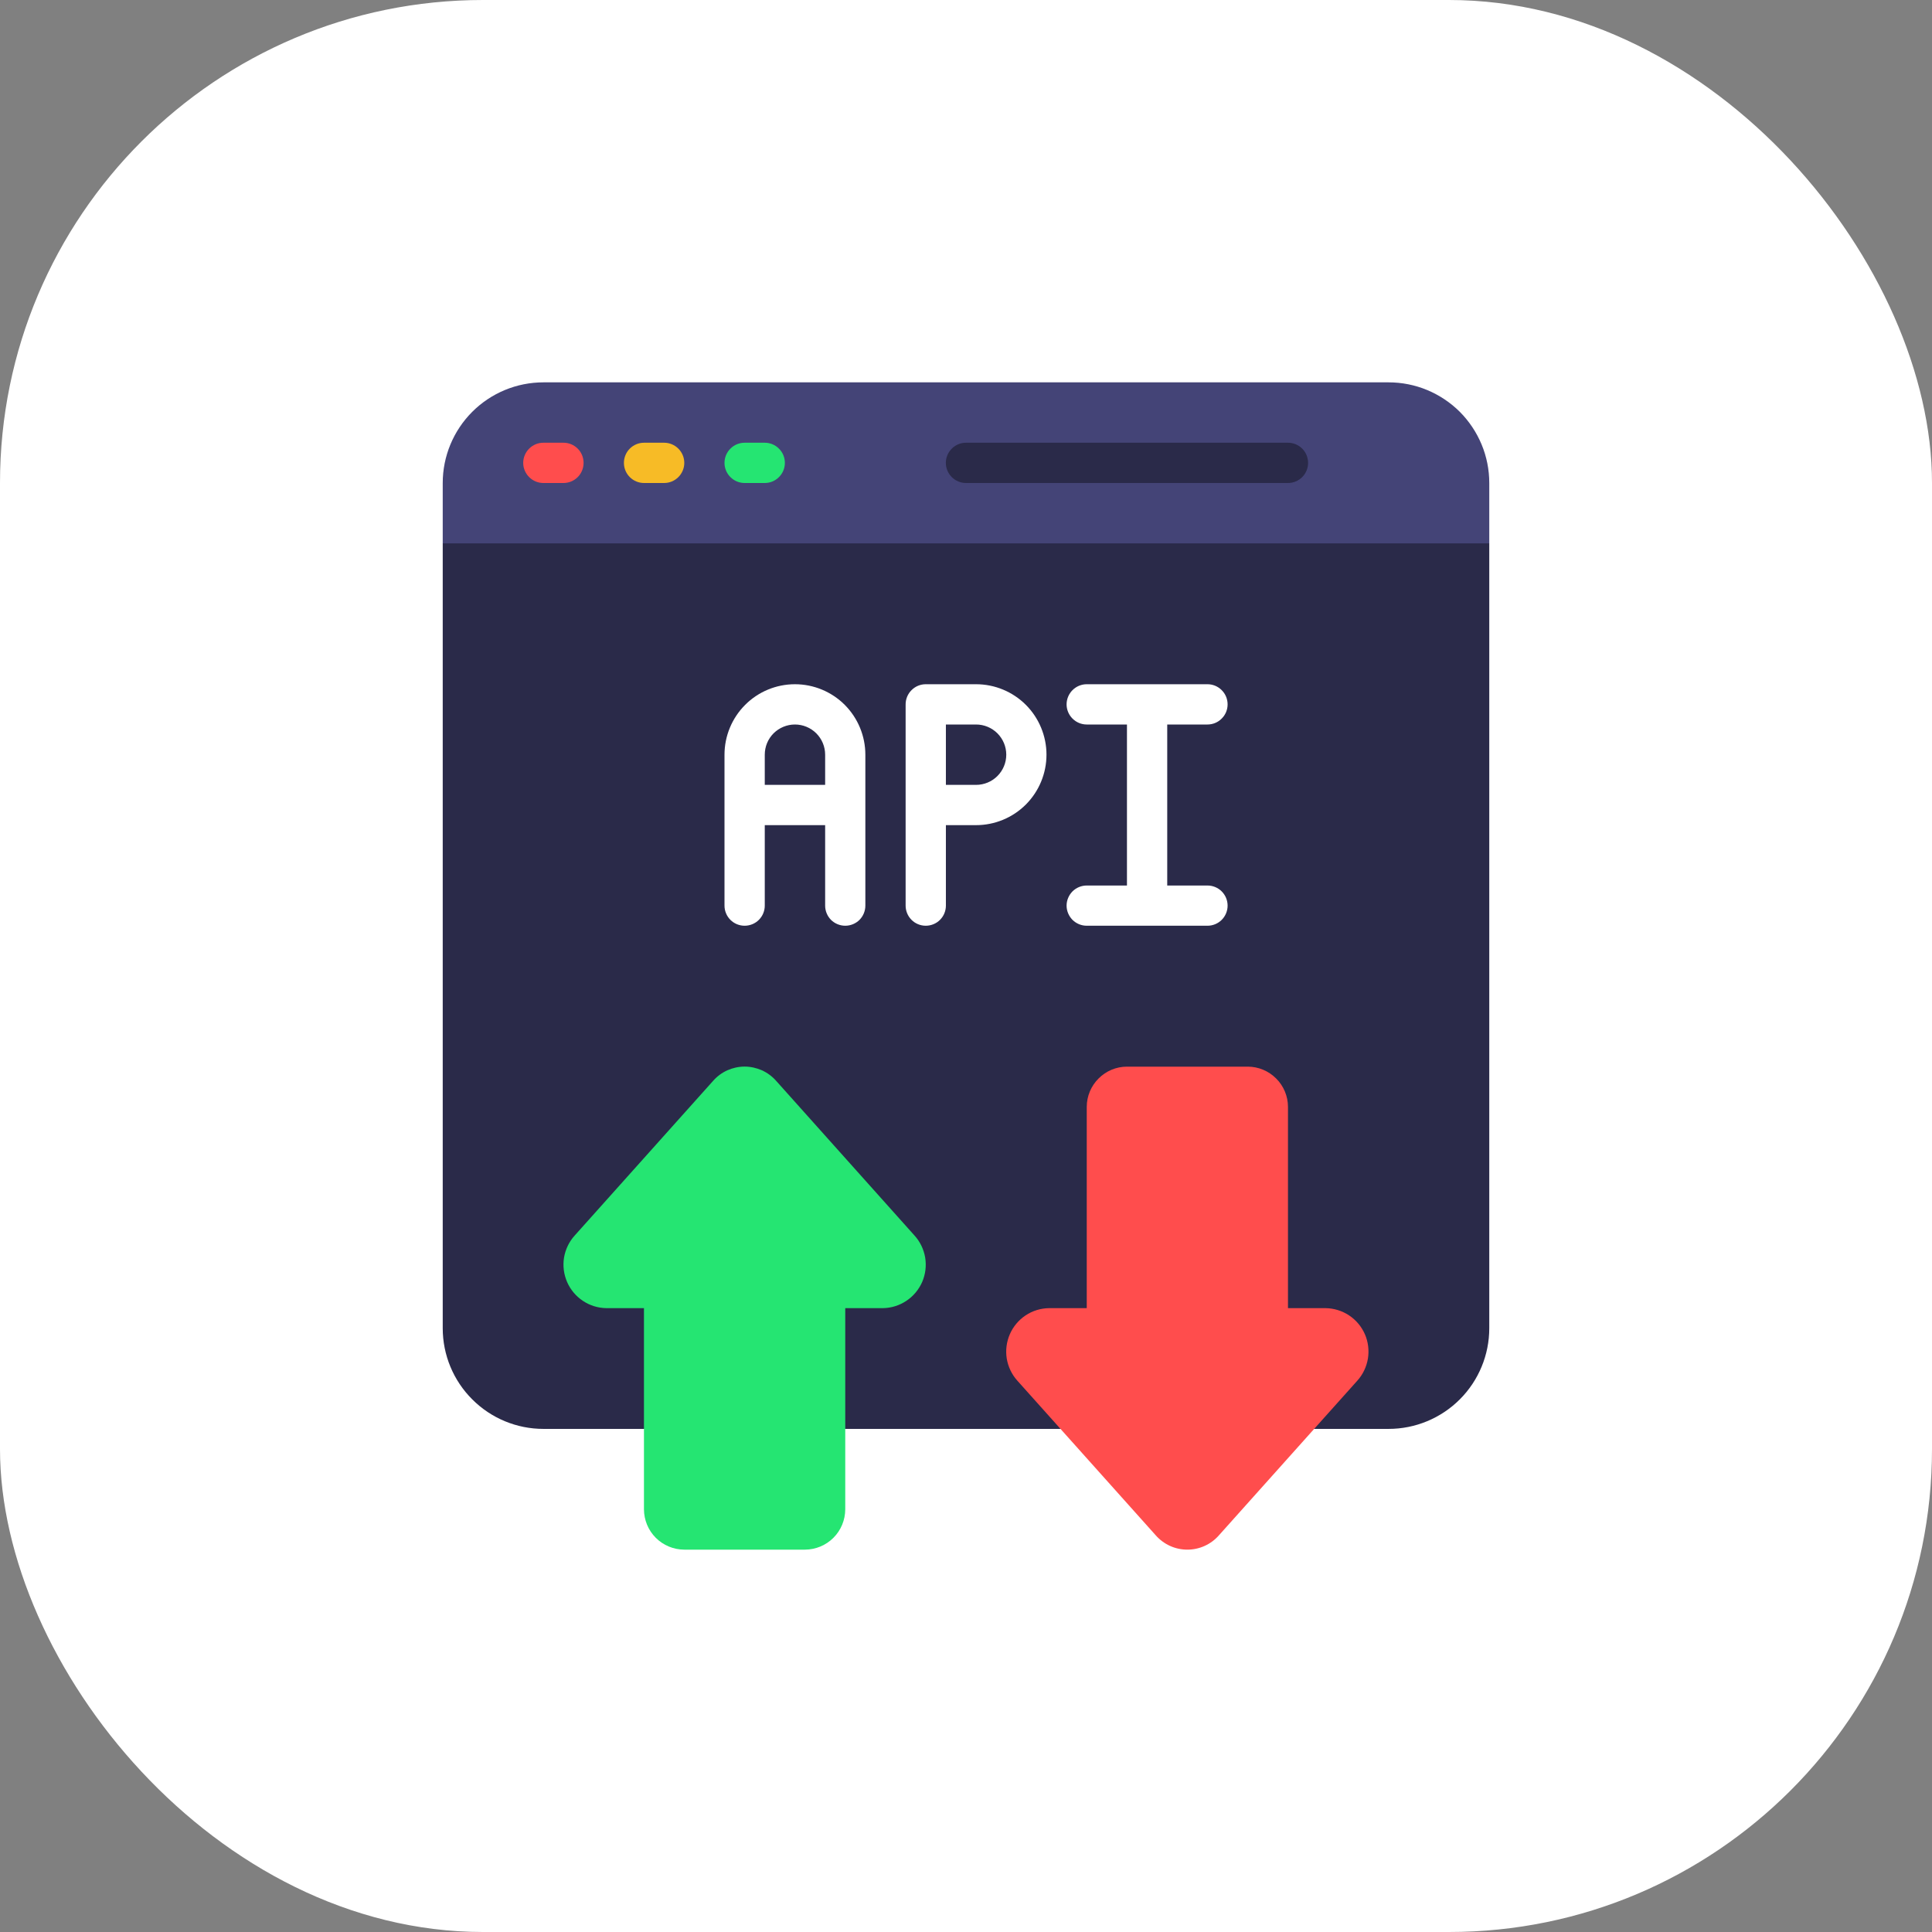 <?xml version="1.0" encoding="UTF-8"?>
<svg xmlns="http://www.w3.org/2000/svg" width="32" height="32" viewBox="0 0 32 32" fill="none">
  <rect x="0" y="0" width="32" height="32" fill="#808080" stroke="none"/>
  <rect width="32" height="32" rx="8" fill="white"></rect>
  <path d="M24.667 9V22C24.667 22.442 24.491 22.866 24.179 23.178C23.866 23.491 23.442 23.667 23 23.667H9C8.558 23.667 8.134 23.491 7.822 23.178C7.509 22.866 7.333 22.442 7.333 22V9L7.667 8.667H24.334L24.667 9Z" fill="#2A2A49"></path>
  <path d="M24.667 8V9H7.333V8C7.333 7.558 7.509 7.134 7.822 6.821C8.134 6.509 8.558 6.333 9 6.333H23C23.219 6.333 23.436 6.376 23.638 6.46C23.84 6.544 24.024 6.667 24.179 6.821C24.333 6.976 24.456 7.16 24.54 7.362C24.624 7.564 24.667 7.781 24.667 8Z" fill="#444477"></path>
  <path d="M14.624 21.667H14V25C13.999 25.177 13.929 25.346 13.804 25.471C13.679 25.596 13.51 25.666 13.333 25.667H11.333C11.156 25.666 10.987 25.596 10.862 25.471C10.737 25.346 10.667 25.177 10.666 25V21.667H10.043C9.904 21.665 9.769 21.623 9.654 21.546C9.539 21.469 9.448 21.361 9.393 21.234C9.338 21.107 9.32 20.967 9.342 20.83C9.365 20.694 9.426 20.566 9.519 20.464L11.81 17.904C11.875 17.829 11.956 17.769 12.046 17.728C12.136 17.688 12.234 17.666 12.333 17.666C12.432 17.666 12.53 17.688 12.62 17.728C12.711 17.769 12.791 17.829 12.857 17.904L15.147 20.464C15.24 20.566 15.301 20.694 15.324 20.83C15.346 20.967 15.329 21.107 15.274 21.234C15.218 21.361 15.128 21.469 15.012 21.546C14.897 21.623 14.762 21.665 14.624 21.667Z" fill="#25E572"></path>
  <path d="M17.376 21.667H18V18.333C18 18.157 18.071 17.987 18.196 17.863C18.32 17.738 18.49 17.667 18.666 17.667H20.666C20.843 17.667 21.012 17.738 21.137 17.863C21.262 17.987 21.333 18.157 21.333 18.333V21.667H21.957C22.095 21.669 22.23 21.711 22.345 21.787C22.461 21.864 22.551 21.972 22.607 22.099C22.662 22.226 22.679 22.366 22.657 22.503C22.634 22.64 22.573 22.767 22.48 22.87L20.189 25.43C20.124 25.504 20.044 25.564 19.953 25.605C19.863 25.646 19.765 25.667 19.666 25.667C19.567 25.667 19.469 25.646 19.379 25.605C19.289 25.564 19.208 25.504 19.143 25.43L16.852 22.87C16.759 22.767 16.698 22.64 16.675 22.503C16.653 22.366 16.671 22.226 16.726 22.099C16.781 21.972 16.872 21.864 16.987 21.787C17.102 21.71 17.237 21.669 17.376 21.667Z" fill="#FF4D4D"></path>
  <path d="M20 14.667H19.333V12H20C20.088 12 20.173 11.965 20.235 11.902C20.298 11.84 20.333 11.755 20.333 11.667C20.333 11.578 20.298 11.493 20.235 11.431C20.173 11.368 20.088 11.333 20 11.333H18C17.911 11.333 17.827 11.368 17.764 11.431C17.702 11.493 17.666 11.578 17.666 11.667C17.666 11.755 17.702 11.84 17.764 11.902C17.827 11.965 17.911 12 18 12H18.666V14.667H18C17.911 14.667 17.827 14.702 17.764 14.764C17.702 14.827 17.666 14.912 17.666 15C17.666 15.088 17.702 15.173 17.764 15.236C17.827 15.298 17.911 15.333 18 15.333H20C20.088 15.333 20.173 15.298 20.235 15.236C20.298 15.173 20.333 15.088 20.333 15C20.333 14.912 20.298 14.827 20.235 14.764C20.173 14.702 20.088 14.667 20 14.667Z" fill="white"></path>
  <path d="M13.167 11.333C12.857 11.333 12.56 11.456 12.342 11.675C12.123 11.894 12 12.191 12 12.5V15C12 15.088 12.035 15.173 12.098 15.236C12.16 15.298 12.245 15.333 12.333 15.333C12.422 15.333 12.507 15.298 12.569 15.236C12.632 15.173 12.667 15.088 12.667 15V13.667H13.667V15C13.667 15.088 13.702 15.173 13.764 15.236C13.827 15.298 13.912 15.333 14 15.333C14.088 15.333 14.173 15.298 14.236 15.236C14.298 15.173 14.333 15.088 14.333 15V12.5C14.333 12.191 14.21 11.894 13.992 11.675C13.773 11.456 13.476 11.333 13.167 11.333ZM12.667 13V12.5C12.667 12.367 12.719 12.24 12.813 12.146C12.907 12.053 13.034 12 13.167 12C13.299 12 13.427 12.053 13.52 12.146C13.614 12.24 13.667 12.367 13.667 12.5V13H12.667Z" fill="white"></path>
  <path d="M16.167 11.333H15.333C15.245 11.333 15.16 11.368 15.098 11.431C15.035 11.493 15 11.578 15 11.667V15C15 15.088 15.035 15.173 15.098 15.236C15.16 15.298 15.245 15.333 15.333 15.333C15.422 15.333 15.507 15.298 15.569 15.236C15.632 15.173 15.667 15.088 15.667 15V13.667H16.167C16.476 13.667 16.773 13.544 16.992 13.325C17.21 13.106 17.333 12.809 17.333 12.5C17.333 12.191 17.21 11.894 16.992 11.675C16.773 11.456 16.476 11.333 16.167 11.333ZM16.167 13H15.667V12H16.167C16.299 12 16.427 12.053 16.52 12.146C16.614 12.24 16.667 12.367 16.667 12.5C16.667 12.633 16.614 12.76 16.52 12.854C16.427 12.947 16.299 13 16.167 13Z" fill="white"></path>
  <path d="M9.333 8H9C8.911 8 8.827 7.965 8.764 7.902C8.702 7.84 8.666 7.755 8.666 7.667C8.666 7.578 8.702 7.493 8.764 7.431C8.827 7.368 8.911 7.333 9 7.333H9.333C9.422 7.333 9.506 7.368 9.569 7.431C9.631 7.493 9.666 7.578 9.666 7.667C9.666 7.755 9.631 7.84 9.569 7.902C9.506 7.965 9.422 8 9.333 8Z" fill="#FF4D4D"></path>
  <path d="M11 8H10.667C10.578 8 10.494 7.965 10.431 7.902C10.369 7.84 10.334 7.755 10.334 7.667C10.334 7.578 10.369 7.493 10.431 7.431C10.494 7.368 10.578 7.333 10.667 7.333H11C11.089 7.333 11.173 7.368 11.236 7.431C11.298 7.493 11.334 7.578 11.334 7.667C11.334 7.755 11.298 7.84 11.236 7.902C11.173 7.965 11.089 8 11 8Z" fill="#F7BB26"></path>
  <path d="M12.667 8H12.333C12.245 8 12.16 7.965 12.098 7.902C12.035 7.84 12 7.755 12 7.667C12 7.578 12.035 7.493 12.098 7.431C12.16 7.368 12.245 7.333 12.333 7.333H12.667C12.755 7.333 12.84 7.368 12.902 7.431C12.965 7.493 13 7.578 13 7.667C13 7.755 12.965 7.84 12.902 7.902C12.84 7.965 12.755 8 12.667 8Z" fill="#25E572"></path>
  <path d="M21.333 8H16C15.911 8 15.827 7.965 15.764 7.902C15.702 7.84 15.666 7.755 15.666 7.667C15.666 7.578 15.702 7.493 15.764 7.431C15.827 7.368 15.911 7.333 16 7.333H21.333C21.422 7.333 21.506 7.368 21.569 7.431C21.631 7.493 21.666 7.578 21.666 7.667C21.666 7.755 21.631 7.84 21.569 7.902C21.506 7.965 21.422 8 21.333 8Z" fill="#2A2A49"></path>
</svg>
